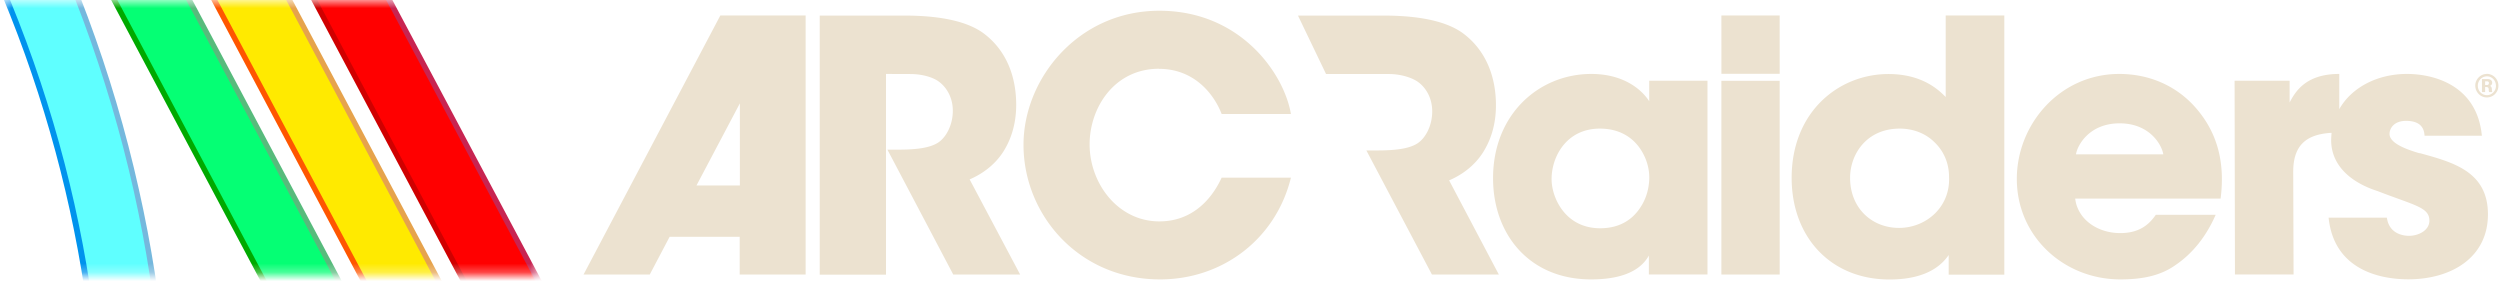 <svg xmlns="http://www.w3.org/2000/svg" viewBox="0 0 284 32" class="hero_arcLogo__faZvV" alt="ARC Raiders"><defs><mask id="a" width="499.56" height="555.37" x="-175.25" y="-254.57" maskUnits="userSpaceOnUse"><path d="M.16.01h61.13v31.18H.16z" style="fill:#fff"></path></mask></defs><path d="M84.03 21.07h-4.91l4.93-9.33v9.33ZM66.28 31.19h7.53l2.26-4.29h7.96v4.29h7.49V1.76h-9.69L66.29 31.19Zm102.18-13.86c.84-1.32 1.48-3.08 1.48-5.36 0-3.24-1.12-6.16-3.6-8.08-1.64-1.28-4.52-2.12-9.16-2.12h-9.73l3.19 6.64h7.18c1.04 0 2.28.28 3.12.8 1 .64 1.76 1.88 1.76 3.44 0 1.64-.76 3.04-1.68 3.64-1 .64-2.64.8-4.56.8h-1.24l7.45 14.1h7.6l-5.65-10.7c1.4-.6 2.84-1.6 3.84-3.16m-36.8-9.51c4.06 0 6.28 2.94 7.12 5.13h7.87c-.79-4.61-5.73-11.73-14.95-11.73s-15.43 7.72-15.43 15.23c0 7.95 6.28 15.29 15.51 15.29 7.12 0 13.16-4.6 14.87-11.56h-7.87c-.48 1.03-2.39 4.97-7.08 4.97s-7.92-4.3-7.92-8.75c0-4.18 2.82-8.59 7.88-8.59m-17.69 9.43c.83-1.31 1.47-3.06 1.47-5.33 0-3.22-1.11-6.12-3.58-8.03-1.63-1.27-4.49-2.11-9.11-2.11h-9.63V31.2h7.53V8.4l2.78.01c1.03 0 2.23.23 3.06.75.99.64 1.75 1.87 1.75 3.42 0 1.63-.76 3.02-1.67 3.62-1 .64-2.62.8-4.53.8h-1.23l7.48 14.19h7.6l-5.74-10.81c1.39-.6 2.82-1.59 3.82-3.14m73.37 3.37c-.08 1-.36 1.96-.92 2.84-.84 1.36-2.28 2.48-4.64 2.48-4 0-5.52-3.52-5.52-5.56v-.04c0-2.52 1.68-5.72 5.48-5.72 2.8 0 4.32 1.56 5.04 3.08.44.92.64 1.92.56 2.92m.01-11.44v2.33c-.88-1.36-2.94-3.1-6.58-3.1-5.92 0-11.16 4.56-11.16 11.84 0 6.36 4.1 11.5 11.14 11.5 2.6 0 5.36-.55 6.56-2.71v2.15h6.66V9.17zm8.2 22.02h6.62V9.18h-6.62V31.2Zm0-22.81h6.62V1.76h-6.62zm24.3 15.83c-1.04 1.04-2.52 1.68-4.12 1.68-3.12 0-5.56-2.28-5.56-5.68v-.04c0-2.56 1.8-5.56 5.64-5.56 1.56 0 2.96.56 3.96 1.56 1 .96 1.64 2.32 1.64 3.92.08 1.64-.52 3.08-1.56 4.12m1.18-22.45v9.26c-.72-.72-2.58-2.61-6.5-2.61-5.64 0-11 4.28-11 11.8 0 6.68 4.4 11.54 11.12 11.54 4.48 0 6.08-1.86 6.72-2.78v2.23h6.32V1.76zm14.8 15.77c.16-1.04 1.52-3.52 4.96-3.52s4.8 2.48 4.96 3.52zm4.92-9.13c-6.76 0-11.64 5.72-11.64 11.92 0 6.6 5.4 11.42 11.75 11.42 2.28 0 4.48-.33 6.32-1.66 1.88-1.28 3.44-3.2 4.52-5.68h-6.8c-.8 1.16-1.92 2.08-4.04 2.08-2.6 0-4.84-1.56-5.12-3.92h16.52c.52-4.08-.32-7.64-3.12-10.64-2.08-2.2-5-3.52-8.4-3.52m34.11 9.01c-1.76-.52-3.4-1.2-3.4-2.2 0-.6.48-1.48 1.88-1.48 1.96 0 2.06 1.21 2.1 1.69h6.51c-.56-5.84-5.6-7.02-8.52-7.02-3.28 0-6.25 1.48-7.68 4v-4c-3.84 0-5 2.04-5.64 3.24V9.17h-6.25l.04 22.01h6.66l-.04-11.67c0-2.92 1.39-4.26 4.36-4.42-.03.27-.04.55-.05.82 0 3 2.4 4.88 5.28 5.8 4.24 1.64 5.88 1.84 5.88 3.36 0 1.08-1.2 1.72-2.32 1.72-.28 0-2.23-.02-2.51-2.06h-6.62c.6 5.84 5.69 7 9.05 7 4.92 0 9.05-2.49 9.05-7.38s-4-5.92-7.76-6.96m7.63-7.73h-.19v-.42h.21c.14 0 .22.06.22.19 0 .16-.09.23-.24.23m.37.1c.15-.07.24-.19.24-.36 0-.27-.22-.42-.53-.42h-.63v1.48h.36v-.57h.15c.17 0 .24.08.26.24v.18c.02.05.03.1.04.15h.36a.9.9 0 0 1-.04-.28c-.01-.26-.08-.37-.22-.42m-.35 1.05c-.56 0-1.03-.47-1.03-1.07s.48-1.07 1.04-1.07 1.02.47 1.02 1.09c0 .57-.46 1.05-1.03 1.05m-.02-2.41c-.7 0-1.3.61-1.3 1.31 0 .74.57 1.36 1.32 1.36.69 0 1.31-.56 1.31-1.34 0-.72-.57-1.34-1.33-1.34" style="fill:#ece2d0;fill-rule:evenodd"></path><g style="mask:url(#a)"><path d="M323.21 118.36H170.75c-21.67 0-42.93-5.9-61.51-17.06A119.46 119.46 0 0 1 65.3 55L-65.96-191.87" style="fill:none;stroke:#d00000;stroke-width:1.25px"></path><path d="M-59.87-195.11 71.39 51.77c19.58 36.83 57.65 59.7 99.36 59.7h152.46" style="fill:none;stroke-width:1.25px;stroke:#c82451"></path><path d="M324.31 162.25H167.66c-34.89 0-66.93-19.25-83.31-50.06l-141.27-265.7" style="fill:none;stroke-width:1.25px;stroke:#ff5600"></path><path d="m-50.83-156.74 141.27 265.7c15.22 28.62 44.81 46.4 77.22 46.4h156.65" style="fill:none;stroke-width:1.25px;stroke:#e6a34c"></path><path d="M-164.85 293.28h65.97c57.08 0 108.71-29.21 138.11-78.14s30.95-108.23 4.15-158.63L-100.61-214.3" style="fill:none;stroke-width:1.25px;stroke:#00a900"></path><path d="M-94.52-217.53 49.47 53.28c7.25 13.64 12.6 28.02 15.9 42.73 3.17 14.13 4.46 28.61 3.84 43.07-1.19 27.86-9.52 55.4-24.07 79.62s-34.96 44.5-59 58.63a164.7 164.7 0 0 1-39.83 16.83c-14.54 3.99-29.74 6.02-45.19 6.02h-65.97" style="fill:none;stroke-width:1.25px;stroke:#57bb7c"></path><path d="M-175.25 204.88h43.04c13.86 0 27.51-1.82 40.55-5.4 12.53-3.44 24.55-8.52 35.74-15.1 21.58-12.68 39.88-30.88 52.94-52.62s20.53-46.44 21.6-71.45c.55-12.98-.6-25.98-3.45-38.65C12.23 8.46 7.42-4.44.92-16.68l-126.33-237.59" style="fill:none;stroke-width:1.25px;stroke:#75b8dd"></path><path d="M-131.5-251.04-5.17-13.44c23.93 45.01 22.54 97.96-3.71 141.65s-72.36 69.78-123.33 69.78h-43.04" style="fill:none;stroke-width:1.25px;stroke:#0093ed"></path><path d="M323.21 114.92H170.75c-42.89 0-82.27-23.67-102.41-61.53L-62.92-193.49" style="fill:none;stroke-width:6.9px;stroke:red"></path><path d="M324.31 158.8H167.66c-33.61 0-64.48-18.55-80.26-48.23L-53.88-155.12" style="stroke:#ffea00;fill:none;stroke-width:6.9px"></path><path d="m-97.57-215.91 144 270.81c58.28 109.61-21.16 241.83-145.31 241.83h-65.97" style="fill:none;stroke-width:6.9px;stroke:#05ff74"></path><path d="M-128.46-252.65-2.13-15.06c52.18 98.13-18.94 216.5-130.08 216.5h-43.04" style="fill:none;stroke-width:6.9px;stroke:#5fffff"></path></g></svg>